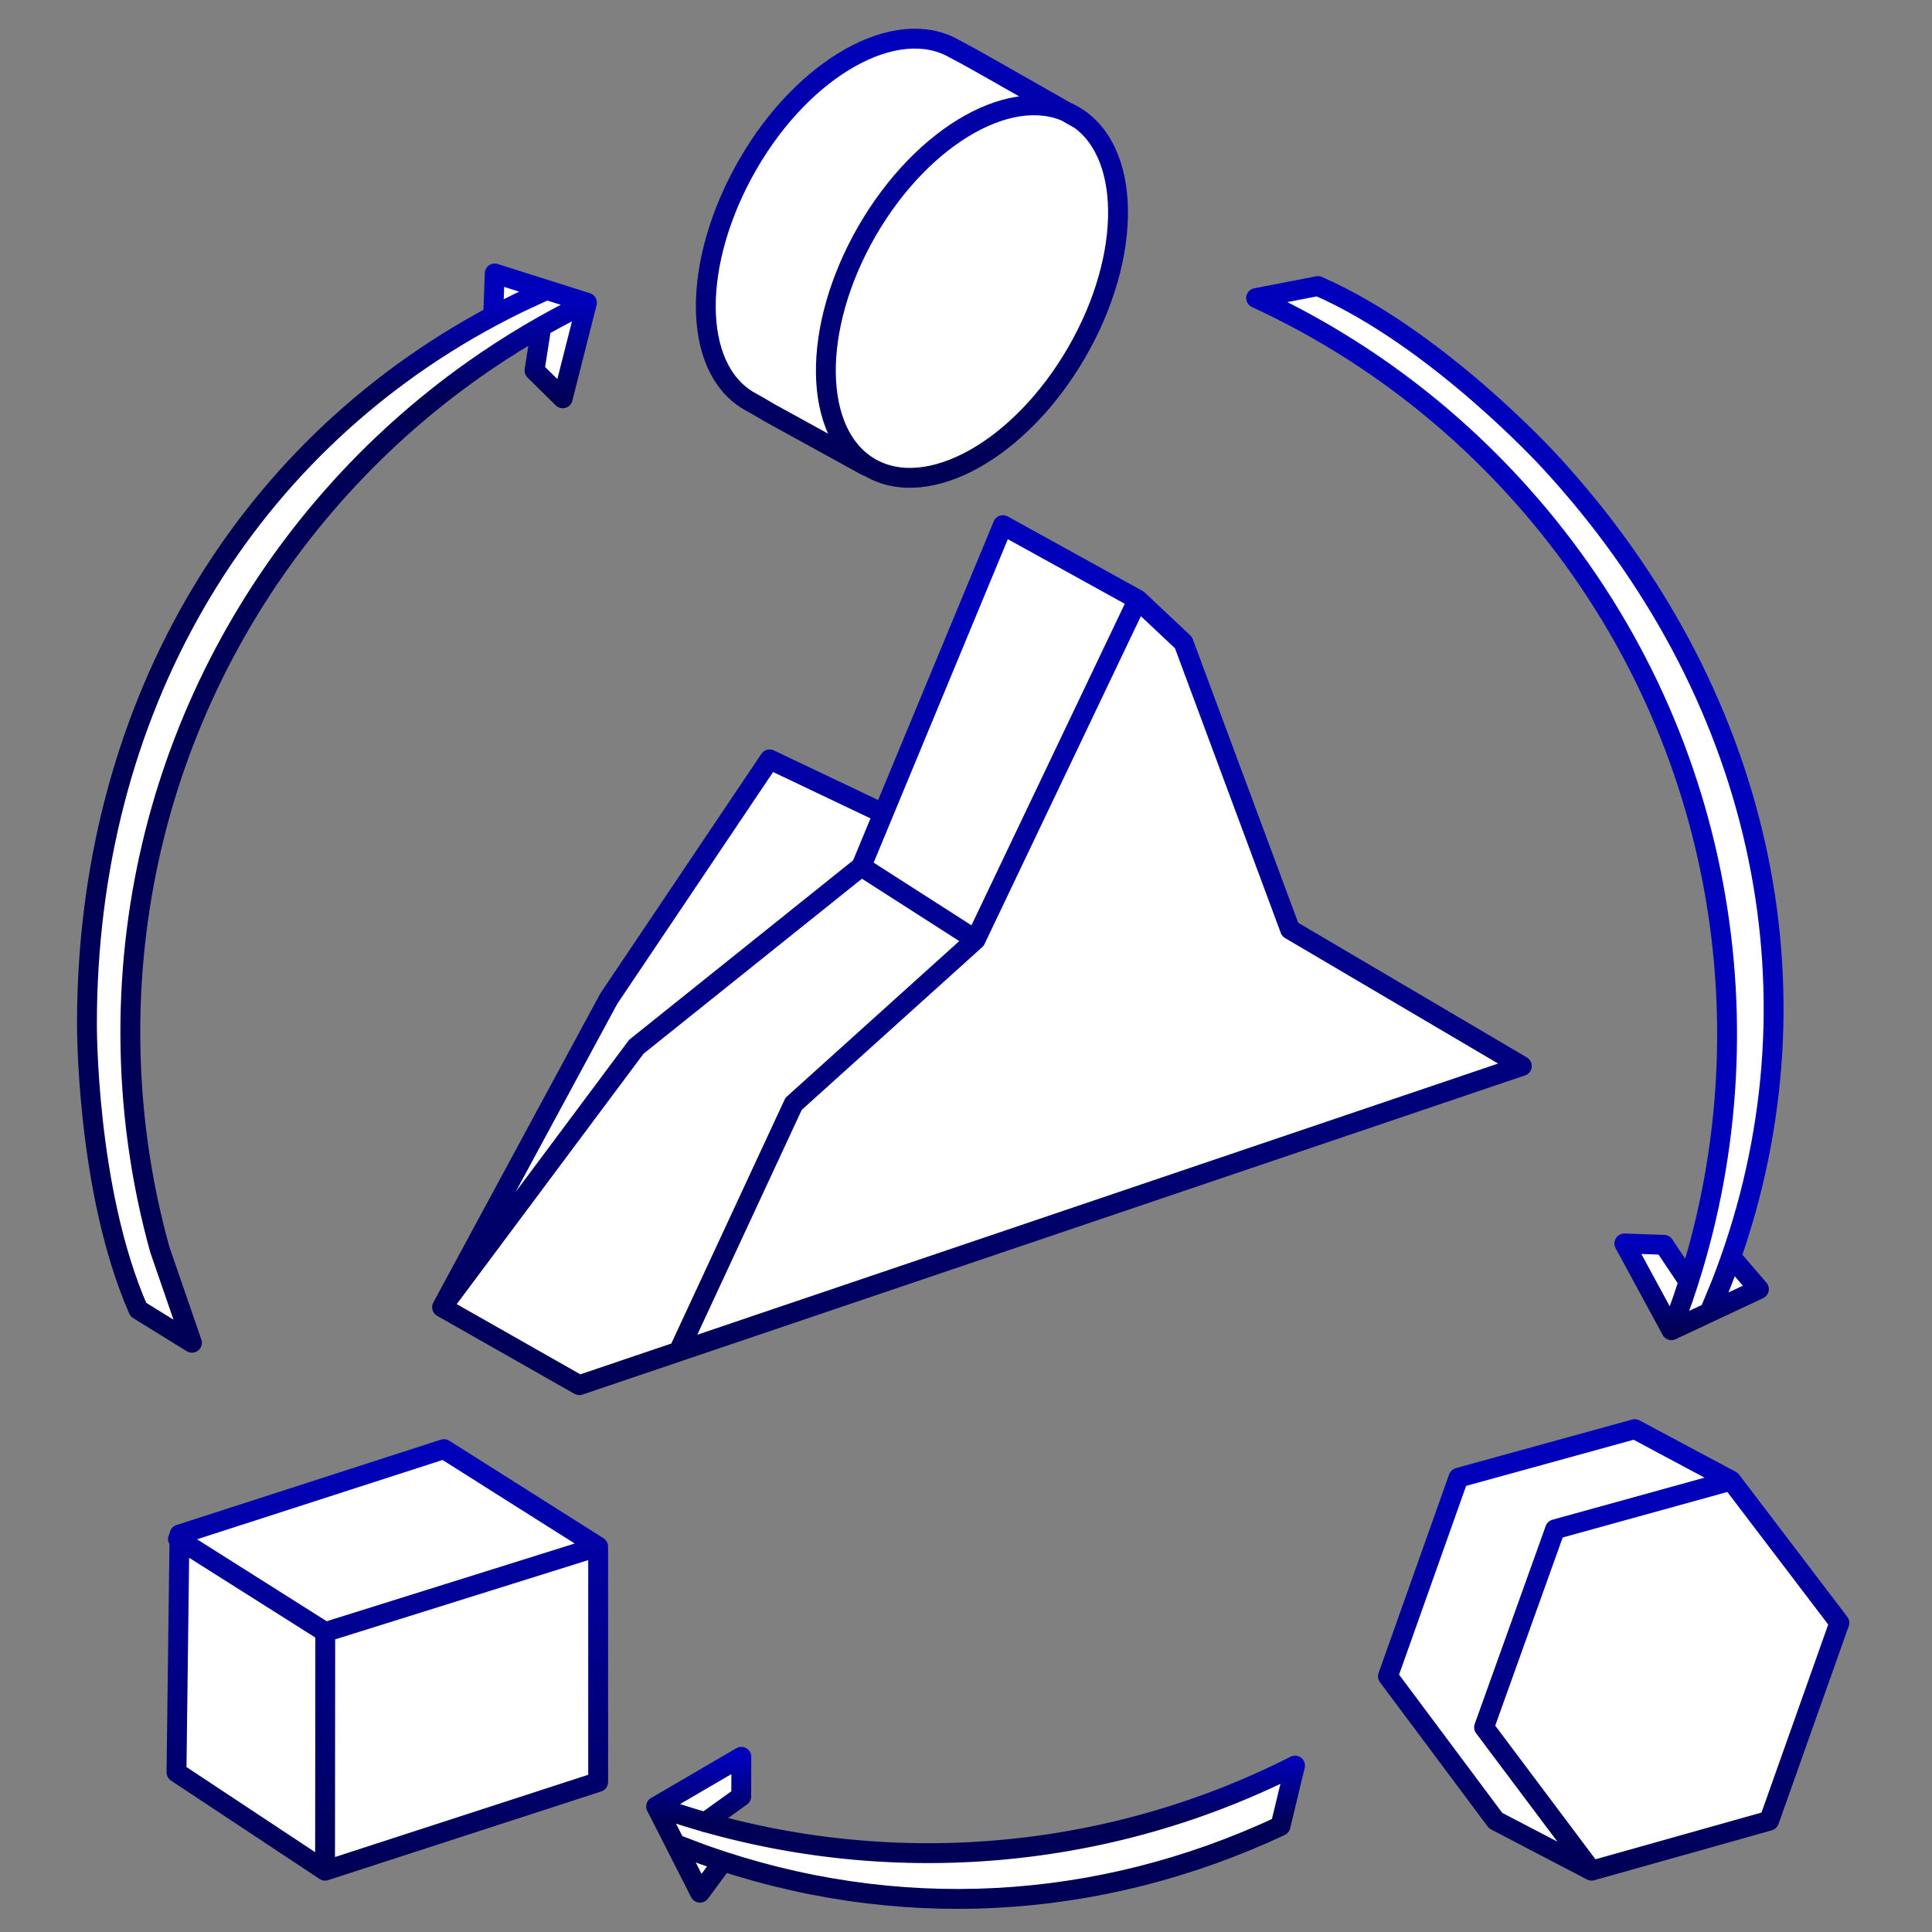 <svg width="389" height="389" viewBox="0 0 389 389" fill="none" xmlns="http://www.w3.org/2000/svg">
<rect x="0" y="0" width="389" height="389" fill="#808080" stroke="none"/>
<path d="M118.18 60.941L113.299 80.197L107.619 74.595L109 65.784" fill="white"/>
<path d="M27.855 263.688L38.649 270.359L32.173 251.584C28.307 237.659 26.24 222.985 26.24 207.828C26.24 152.718 53.551 103.994 95.368 74.434C98.984 71.878 102.709 69.465 106.534 67.204C110.321 64.965 114.205 62.875 118.18 60.941L110.07 58.374L104.526 60.941C102.732 61.814 100.962 62.717 99.215 63.649C47.991 90.995 17.507 143.691 17.507 206.155C17.507 206.155 17.313 239.648 27.855 263.688Z" fill="white"/>
<path d="M110.07 58.374L99.606 55.067L99.314 63.373L99.215 63.649C100.962 62.717 102.732 61.814 104.526 60.941L110.07 58.374Z" fill="white"/>
<path d="M118.18 60.941L99.606 55.067M118.18 60.941L113.299 80.197L107.619 74.595L109 65.784M118.18 60.941C114.205 62.875 110.321 64.965 106.534 67.204C102.709 69.465 98.984 71.878 95.368 74.434C53.551 103.994 26.24 152.718 26.24 207.828C26.24 222.985 28.307 237.659 32.173 251.584L38.649 270.359L27.855 263.688C17.313 239.648 17.507 206.155 17.507 206.155C17.507 143.691 47.991 90.995 99.215 63.649M118.18 60.941L110.07 58.374M99.606 55.067L99.314 63.373L99.215 63.649M99.606 55.067L110.07 58.374M110.07 58.374L104.526 60.941C102.732 61.814 100.962 62.717 99.215 63.649" stroke="url(#paint0_linear_8199_8884)" stroke-width="4" stroke-linecap="round" stroke-linejoin="round"/>
<path d="M336.528 267.832L327.055 250.366L335.03 250.638L339.99 258.048" fill="white"/>
<path fill-rule="evenodd" clip-rule="evenodd" d="M346.525 258.593C347.127 257.052 347.704 255.506 348.254 253.957C348.36 253.661 348.464 253.365 348.567 253.069L354.149 259.565L336.528 267.832L344.191 264.233L346.525 258.593Z" fill="white"/>
<path d="M265.36 57.596L252.912 60.008C258.646 62.651 264.253 65.642 269.703 68.979C282.257 76.668 293.97 86.195 304.454 97.547C345.073 141.556 356.89 201.907 340.819 255.395C339.56 259.586 338.129 263.736 336.528 267.832L344.191 264.233L346.525 258.593C347.127 257.052 347.704 255.506 348.254 253.957C367.84 198.852 354.585 139.02 311.982 92.859C311.982 92.859 289.4 68.099 265.36 57.596Z" fill="white"/>
<path d="M336.528 267.832L354.149 259.565L348.567 253.069C348.464 253.365 348.36 253.661 348.254 253.957M336.528 267.832L327.055 250.366L335.03 250.638L339.99 258.048M336.528 267.832L344.191 264.233L346.525 258.593C347.127 257.052 347.704 255.506 348.254 253.957M336.528 267.832C338.129 263.736 339.56 259.586 340.819 255.395C356.89 201.907 345.073 141.556 304.454 97.547C293.97 86.195 282.257 76.668 269.703 68.979C264.253 65.642 258.646 62.651 252.912 60.008L265.36 57.596C289.4 68.099 311.982 92.859 311.982 92.859C354.585 139.02 367.84 198.852 348.254 253.957" stroke="url(#paint1_linear_8199_8884)" stroke-width="4" stroke-linecap="round" stroke-linejoin="round"/>
<path d="M145.588 374.786L140.94 381.088L132.109 363.719C173.946 378.559 220.646 375.856 260.752 355.492L257.815 367.667C221.19 384.803 180.404 387.195 141.659 373.444L135.941 371.285" fill="white"/>
<path d="M132.109 363.739L149.264 353.722L149.245 361.696L141.99 366.909" fill="white"/>
<path d="M145.588 374.786L140.94 381.088L132.109 363.719C173.946 378.559 220.646 375.856 260.752 355.492L257.815 367.667C221.19 384.803 180.404 387.195 141.659 373.444L135.941 371.285M132.109 363.739L149.264 353.722L149.245 361.696L141.99 366.909" stroke="url(#paint2_linear_8199_8884)" stroke-width="4" stroke-linecap="round" stroke-linejoin="round"/>
<path d="M35.829 309.862L65.49 328.612L65.451 376.654" fill="white"/>
<path d="M65.49 328.612L120.436 311.399L90.464 292.454L89.375 291.774L36.14 308.967L35.537 356.853L65.451 376.654L120.436 358.798V311.827" fill="white"/>
<path d="M35.829 309.862L65.49 328.612M65.49 328.612L65.451 376.654M65.49 328.612L120.436 311.399L90.464 292.454L89.375 291.774L36.14 308.967L35.537 356.853L65.451 376.654M65.451 376.654L120.436 358.798V311.827" stroke="url(#paint3_linear_8199_8884)" stroke-width="4" stroke-linecap="round" stroke-linejoin="round"/>
<path d="M348.564 298.114L329.153 287.748L293.657 297.531L279.458 337.52L301.145 366.578L320.459 376.654L298.811 347.79L313.107 307.917L348.564 298.114Z" fill="white"/>
<path d="M348.564 298.114L313.107 307.917L298.811 347.79L320.459 376.654L356.208 366.598L370.348 326.745L348.564 298.114Z" fill="white"/>
<path d="M348.564 298.114L329.153 287.748L293.657 297.531L279.458 337.52L301.145 366.578L320.459 376.654M348.564 298.114L313.107 307.917L298.811 347.79L320.459 376.654M348.564 298.114L370.348 326.745L356.208 366.598L320.459 376.654" stroke="url(#paint4_linear_8199_8884)" stroke-width="4" stroke-linecap="round" stroke-linejoin="round"/>
<path d="M216.821 70.901C228.126 51.319 227.835 29.984 216.169 23.249C204.503 16.514 185.881 26.929 174.575 46.511C163.269 66.093 163.561 87.428 175.227 94.163C186.892 100.898 205.515 90.484 216.821 70.901Z" fill="white"/>
<path d="M217.357 24.025C211.58 20.738 205.804 17.451 200.027 14.164C197.421 12.686 194.834 11.208 192.169 9.827C180.499 3.097 161.886 13.503 150.585 33.089C139.285 52.675 139.188 74.031 150.858 80.761L152.53 81.695L155.059 83.173L174.509 93.87" fill="white"/>
<path d="M217.357 24.025C211.58 20.738 205.804 17.451 200.027 14.164C197.421 12.686 194.834 11.208 192.169 9.827C180.499 3.097 161.886 13.503 150.585 33.089C139.285 52.675 139.188 74.031 150.858 80.761L152.53 81.695L155.059 83.173L174.509 93.87M216.169 23.249C227.835 29.984 228.126 51.319 216.821 70.901C205.515 90.484 186.892 100.898 175.227 94.163C163.561 87.428 163.269 66.093 174.575 46.511C185.881 26.929 204.503 16.514 216.169 23.249Z" stroke="url(#paint5_linear_8199_8884)" stroke-width="4" stroke-linecap="round" stroke-linejoin="round"/>
<path d="M173.419 174.47L201.932 105.734L229.085 120.73L196.428 189.214" fill="white"/>
<path d="M177.849 163.79L154.961 152.9L122.577 201.078L89.006 263.201" fill="white"/>
<path d="M229.085 120.73L238.285 129.385L259.757 187.152L306.418 214.635L116.644 278.897L89.006 263.201L128.12 210.764L173.419 174.47L196.428 189.214L159.784 222.259L136.616 272.135" fill="white"/>
<path d="M229.085 120.73L196.428 189.214L159.784 222.259L136.616 272.135L306.418 214.635L259.757 187.152L238.285 129.385L229.085 120.73Z" fill="white"/>
<path d="M173.419 174.47L177.849 163.79L154.961 152.9L122.577 201.078L89.006 263.201L128.12 210.764L173.419 174.47Z" fill="white"/>
<path d="M173.419 174.47L201.932 105.734L229.085 120.73M173.419 174.47L128.12 210.764L89.006 263.201M173.419 174.47L196.428 189.214M173.419 174.47L177.849 163.79L154.961 152.9L122.577 201.078L89.006 263.201M229.085 120.73L196.428 189.214M229.085 120.73L238.285 129.385L259.757 187.152L306.418 214.635M196.428 189.214L159.784 222.259L136.616 272.135M89.006 263.201L116.644 278.897M306.418 214.635L116.644 278.897M306.418 214.635L136.616 272.135M116.644 278.897L136.616 272.135" stroke="url(#paint6_linear_8199_8884)" stroke-width="4" stroke-linecap="round" stroke-linejoin="round"/>
<defs>
<linearGradient id="paint0_linear_8199_8884" x1="112.897" y1="60.941" x2="112.897" y2="80.197" gradientUnits="userSpaceOnUse">
<stop stop-color="#0101BC"/>
<stop offset="1" stop-color="#000056"/>
</linearGradient>
<linearGradient id="paint1_linear_8199_8884" x1="333.522" y1="250.366" x2="333.522" y2="267.832" gradientUnits="userSpaceOnUse">
<stop stop-color="#0101BC"/>
<stop offset="1" stop-color="#000056"/>
</linearGradient>
<linearGradient id="paint2_linear_8199_8884" x1="140.685" y1="353.722" x2="140.685" y2="366.91" gradientUnits="userSpaceOnUse">
<stop stop-color="#0101BC"/>
<stop offset="1" stop-color="#000056"/>
</linearGradient>
<linearGradient id="paint3_linear_8199_8884" x1="77.987" y1="291.774" x2="77.987" y2="376.653" gradientUnits="userSpaceOnUse">
<stop stop-color="#0101BC"/>
<stop offset="1" stop-color="#000056"/>
</linearGradient>
<linearGradient id="paint4_linear_8199_8884" x1="334.578" y1="298.115" x2="334.578" y2="376.654" gradientUnits="userSpaceOnUse">
<stop stop-color="#0101BC"/>
<stop offset="1" stop-color="#000056"/>
</linearGradient>
<linearGradient id="paint5_linear_8199_8884" x1="179.732" y1="7.78" x2="179.732" y2="93.87" gradientUnits="userSpaceOnUse">
<stop stop-color="#0101BC"/>
<stop offset="1" stop-color="#000056"/>
</linearGradient>
<linearGradient id="paint6_linear_8199_8884" x1="197.712" y1="120.73" x2="197.712" y2="278.898" gradientUnits="userSpaceOnUse">
<stop stop-color="#0101BC"/>
<stop offset="1" stop-color="#000056"/>
</linearGradient>
</defs>
</svg>
